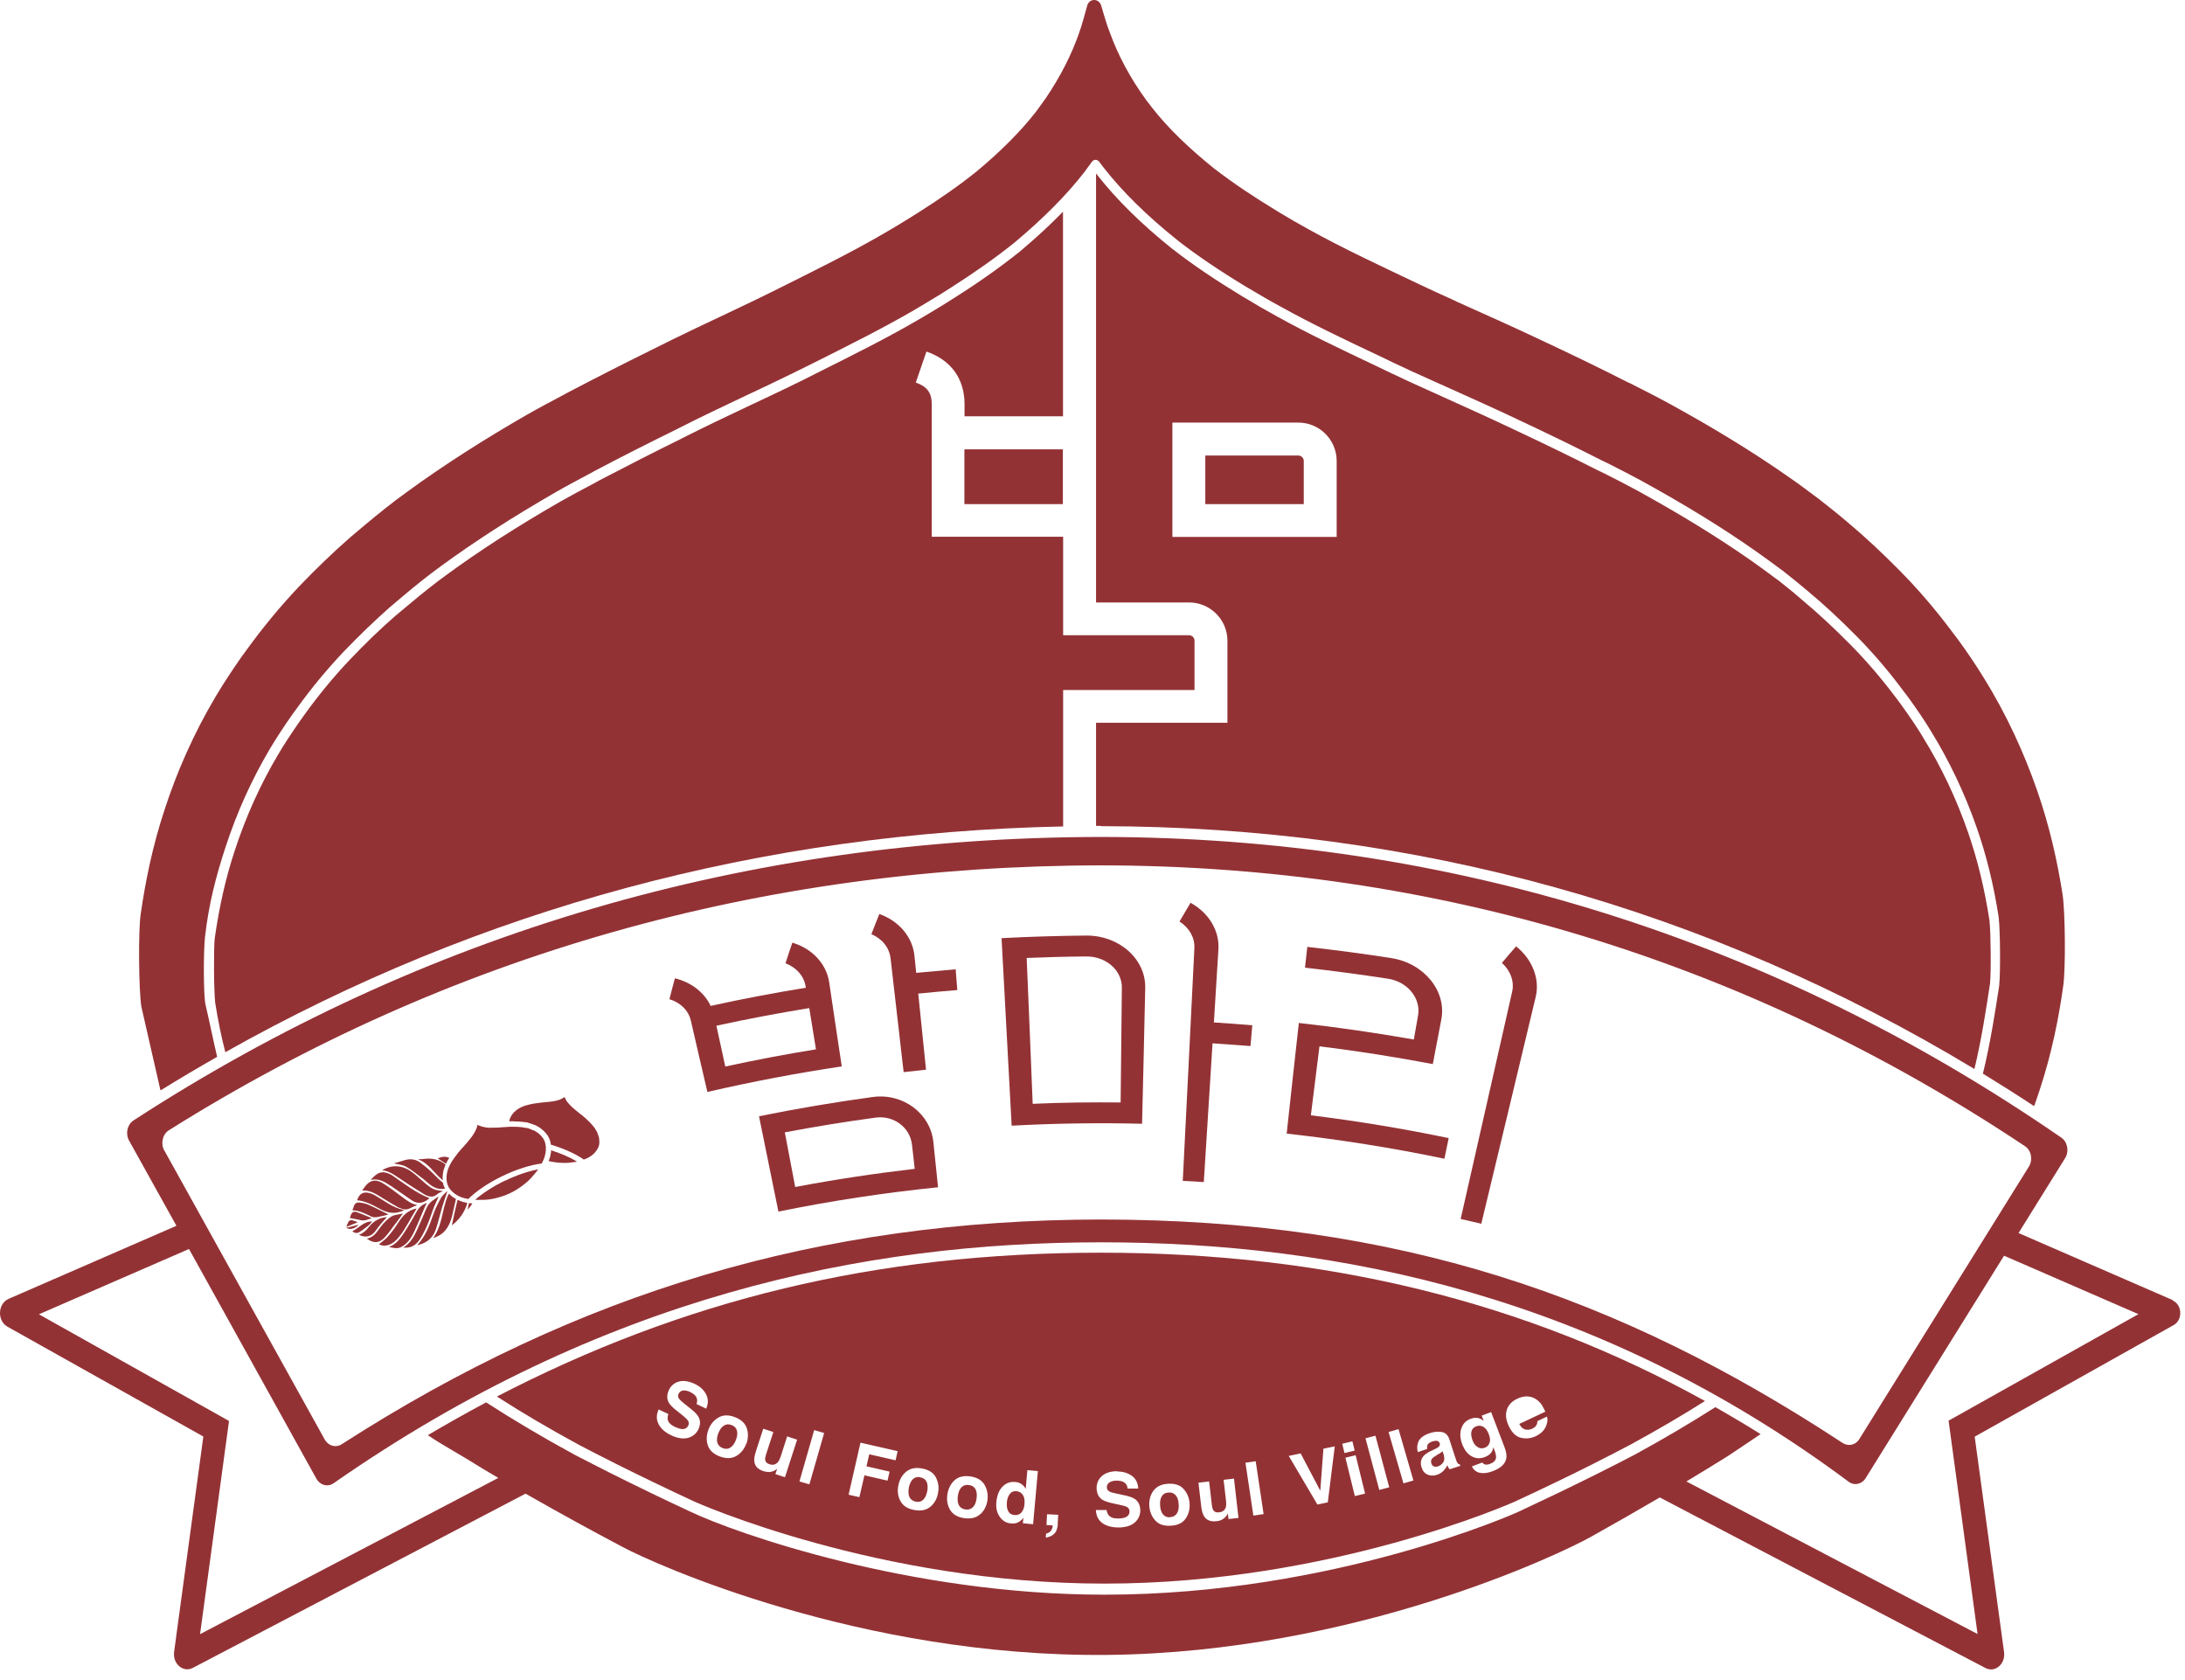 <svg width="160" height="123" viewBox="0 0 160 123" fill="none" xmlns="http://www.w3.org/2000/svg">
<path d="M36.96 86.451C36.12 86.861 35.34 87.361 34.79 87.851C34.93 87.851 35.05 87.861 35.23 87.851C35.36 87.851 35.49 87.851 35.62 87.841C35.71 87.841 36.53 87.761 37.4 87.341C38.3 86.901 38.89 86.261 38.89 86.251C38.97 86.151 39.06 86.061 39.15 85.951L39.26 85.821C39.31 85.751 39.36 85.681 39.41 85.621C38.68 85.751 37.8 86.051 36.97 86.461L36.96 86.451Z" fill="#933235"/>
<path d="M32.76 85.751V85.781C32.76 85.781 32.73 85.881 32.72 85.941C32.7 86.081 32.69 86.231 32.7 86.371C32.71 86.491 32.73 86.601 32.77 86.731C32.78 86.771 32.87 86.951 32.89 86.981C32.97 87.091 33.04 87.181 33.13 87.261C33.24 87.361 33.35 87.451 33.48 87.521C33.53 87.551 33.58 87.571 33.63 87.591L33.66 87.611C33.75 87.651 33.84 87.691 33.94 87.711C34.02 87.731 34.11 87.761 34.2 87.771L34.29 87.791C34.88 87.201 35.79 86.591 36.79 86.111C37.8 85.621 38.84 85.291 39.67 85.191L39.71 85.111C39.75 85.031 39.79 84.951 39.82 84.871C39.85 84.791 39.89 84.691 39.91 84.591V84.561C39.93 84.511 39.94 84.451 39.95 84.401C39.97 84.261 39.98 84.111 39.97 83.971C39.96 83.851 39.94 83.741 39.9 83.611C39.89 83.571 39.8 83.391 39.78 83.361C39.7 83.251 39.63 83.161 39.54 83.081C39.44 82.981 39.32 82.891 39.19 82.821C39.14 82.791 39.1 82.771 39.04 82.751H39.01C38.92 82.701 38.83 82.661 38.73 82.631C38.65 82.601 38.56 82.581 38.47 82.571H38.4C38.33 82.551 38.27 82.531 38.2 82.531C38.03 82.511 37.84 82.501 37.63 82.501C37.58 82.501 37.54 82.501 37.48 82.501H37.45C37.32 82.501 37.19 82.501 37.06 82.521C36.95 82.521 36.85 82.531 36.74 82.541L36.44 82.561C36.28 82.561 36.12 82.571 35.97 82.571H35.8C35.68 82.561 35.58 82.551 35.49 82.531C35.35 82.511 35.23 82.471 35.13 82.431C35.13 82.431 35.09 82.411 35.07 82.411C35.03 82.391 35 82.371 34.96 82.351C34.96 82.391 34.95 82.431 34.93 82.481V82.521C34.89 82.631 34.84 82.751 34.77 82.881C34.72 82.961 34.67 83.051 34.59 83.171C34.56 83.211 34.53 83.251 34.5 83.291C34.42 83.391 34.33 83.501 34.24 83.611L34.15 83.721C34.15 83.721 34.09 83.791 34.05 83.831L34 83.891C33.93 83.961 33.86 84.041 33.79 84.121C33.71 84.221 33.62 84.311 33.54 84.411L33.52 84.441C33.52 84.441 33.45 84.521 33.43 84.561C33.3 84.731 33.19 84.881 33.1 85.021C33.08 85.051 33.06 85.091 33.03 85.141L32.96 85.261C32.92 85.341 32.88 85.421 32.85 85.501C32.81 85.591 32.78 85.691 32.76 85.781" fill="#933235"/>
<path d="M40.33 84.451C40.32 84.511 40.31 84.581 40.29 84.641V84.681C40.25 84.801 40.22 84.911 40.17 85.011C40.92 85.191 41.56 85.141 41.59 85.141C41.7 85.131 41.81 85.111 41.94 85.101L42.09 85.081C42.15 85.081 42.2 85.061 42.25 85.051C41.73 84.731 41.07 84.451 40.35 84.221C40.35 84.311 40.35 84.391 40.33 84.461" fill="#933235"/>
<path d="M37.64 82.111C37.87 82.111 38.07 82.121 38.25 82.141C38.33 82.141 38.4 82.161 38.47 82.171H38.55C38.65 82.201 38.75 82.231 38.84 82.261C38.95 82.291 39.06 82.331 39.17 82.381H39.2C39.26 82.421 39.32 82.451 39.38 82.481C39.53 82.561 39.67 82.671 39.8 82.791C39.9 82.881 39.99 82.991 40.09 83.121C40.14 83.191 40.25 83.411 40.27 83.491C40.3 83.591 40.32 83.701 40.34 83.811C41.28 84.091 42.15 84.481 42.75 84.901L42.81 84.881C42.88 84.851 42.96 84.821 43.02 84.791C43.1 84.751 43.17 84.711 43.24 84.661L43.27 84.641C43.27 84.641 43.35 84.591 43.38 84.561C43.48 84.481 43.57 84.391 43.64 84.291C43.7 84.211 43.76 84.121 43.81 84.021C43.82 83.991 43.87 83.821 43.88 83.791C43.89 83.671 43.9 83.571 43.88 83.471C43.88 83.341 43.85 83.221 43.8 83.101C43.79 83.061 43.77 83.011 43.75 82.971V82.941C43.7 82.861 43.66 82.781 43.62 82.711C43.58 82.641 43.54 82.581 43.49 82.521L43.45 82.471C43.45 82.471 43.38 82.381 43.34 82.341C43.24 82.231 43.13 82.111 42.99 81.981C42.96 81.961 42.94 81.931 42.9 81.901L42.87 81.871C42.78 81.801 42.7 81.721 42.61 81.651C42.54 81.591 42.46 81.531 42.39 81.481L42.17 81.301C42.06 81.211 41.96 81.131 41.87 81.041C41.84 81.021 41.82 80.991 41.79 80.961L41.76 80.931C41.69 80.861 41.63 80.791 41.57 80.721C41.49 80.621 41.43 80.531 41.39 80.431L41.37 80.381C41.37 80.381 41.35 80.341 41.35 80.321C41.33 80.341 41.3 80.351 41.28 80.371H41.26C41.17 80.441 41.06 80.491 40.94 80.531C40.86 80.561 40.76 80.581 40.65 80.611C40.61 80.611 40.57 80.631 40.52 80.631C40.4 80.651 40.27 80.671 40.13 80.681L39.82 80.711C39.73 80.721 39.65 80.731 39.56 80.741C39.45 80.751 39.33 80.771 39.2 80.791C39.15 80.791 39.1 80.801 39.06 80.811C38.88 80.841 38.72 80.881 38.58 80.921C38.54 80.921 38.51 80.941 38.47 80.951L38.35 80.991C38.28 81.021 38.21 81.051 38.14 81.081C38.06 81.121 37.99 81.161 37.92 81.211L37.89 81.231C37.89 81.231 37.82 81.281 37.78 81.311C37.68 81.391 37.59 81.481 37.52 81.581C37.46 81.661 37.41 81.751 37.36 81.851C37.34 81.881 37.3 82.041 37.29 82.081C37.29 82.081 37.29 82.091 37.29 82.101C37.35 82.101 37.41 82.101 37.47 82.101C37.53 82.101 37.59 82.101 37.65 82.101" fill="#933235"/>
<path d="M30.88 86.231C31.17 86.451 31.42 86.721 31.72 86.891C31.99 87.041 32.28 87.091 32.59 87.031C32.55 86.951 32.51 86.861 32.49 86.811C32.47 86.741 32.45 86.671 32.44 86.601C32.18 86.411 31.97 86.171 31.74 85.951C31.45 85.661 31.13 85.391 30.8 85.141C30.45 84.871 30.04 84.821 29.62 84.951C29.36 85.031 29.11 85.101 28.84 85.181C29.16 85.261 29.49 85.281 29.74 85.431C30.14 85.651 30.5 85.951 30.87 86.231" fill="#933235"/>
<path d="M28.55 86.781C29.08 87.141 29.6 87.511 30.13 87.871C30.61 88.211 31.05 88.081 31.45 87.731C30.5 87.361 29.69 86.731 28.85 86.151C28.78 86.101 28.71 86.051 28.64 86.011C28.04 85.701 27.66 85.781 27.15 86.391C27.71 86.271 28.14 86.511 28.55 86.791" fill="#933235"/>
<path d="M30.94 87.371C31.28 87.581 31.65 87.771 32.04 87.421C32.14 87.331 32.28 87.291 32.44 87.211C32.25 87.181 32.09 87.161 31.95 87.131C31.53 87.021 31.24 86.721 30.92 86.451C30.58 86.161 30.25 85.831 29.86 85.621C29.25 85.301 28.6 85.311 27.98 85.681C28.4 85.731 28.75 85.931 29.09 86.171C29.7 86.591 30.32 86.991 30.95 87.371" fill="#933235"/>
<path d="M32.21 86.231C32.28 86.301 32.35 86.361 32.42 86.421C32.42 86.421 32.42 86.411 32.42 86.401C32.4 86.231 32.42 86.061 32.44 85.901C32.44 85.841 32.46 85.781 32.48 85.711V85.681C32.52 85.571 32.55 85.461 32.59 85.361C32.6 85.331 32.62 85.301 32.63 85.271C32.63 85.271 32.62 85.271 32.62 85.261C32.15 84.881 31.6 84.771 31 84.861C30.88 84.881 30.75 84.861 30.62 84.881C31.31 85.151 31.71 85.751 32.21 86.231Z" fill="#933235"/>
<path d="M29.58 88.601C28.72 88.421 28.09 87.871 27.38 87.481C27.3 87.431 27.2 87.401 27.11 87.371C26.62 87.221 26.32 87.371 26.15 87.881C26.78 87.941 27.3 88.231 27.83 88.521C28.39 88.821 28.95 88.931 29.59 88.611" fill="#933235"/>
<path d="M25.36 89.831C25.65 89.721 25.92 89.601 26.2 89.491C25.57 89.241 25.58 89.271 25.36 89.831Z" fill="#933235"/>
<path d="M27.22 89.191C26.82 89.031 26.46 88.861 26.09 88.741C25.89 88.671 25.75 88.791 25.68 88.991C25.66 89.061 25.63 89.131 25.62 89.181C25.83 89.221 26.04 89.251 26.24 89.301C26.6 89.391 26.68 89.391 27.23 89.191" fill="#933235"/>
<path d="M29.24 88.421C29.5 88.571 29.78 88.611 30.06 88.451C30.22 88.361 30.39 88.301 30.56 88.231C30.15 88.161 29.84 87.931 29.53 87.701C29.06 87.351 28.6 86.991 28.11 86.681C27.77 86.461 27.38 86.321 27 86.601C26.8 86.741 26.67 86.961 26.52 87.171C27.1 87.131 27.54 87.421 27.98 87.701C28.39 87.961 28.81 88.201 29.23 88.441" fill="#933235"/>
<path d="M27.64 89.111C27.91 89.061 28.19 88.991 28.45 88.921C27.97 88.691 27.51 88.441 27.03 88.231C26.82 88.131 26.58 88.081 26.34 88.051C26.14 88.021 25.97 88.101 25.91 88.331C25.89 88.421 25.84 88.501 25.8 88.611C26.33 88.631 26.76 88.871 27.21 89.081C27.33 89.141 27.5 89.131 27.64 89.111Z" fill="#933235"/>
<path d="M32.71 85.101L32.79 84.951C32.79 84.951 32.83 84.881 32.86 84.841C32.87 84.821 32.89 84.801 32.9 84.791C32.63 84.631 32.35 84.701 32.05 84.811C32.26 84.951 32.46 85.081 32.66 85.211C32.68 85.171 32.69 85.131 32.71 85.101Z" fill="#933235"/>
<path d="M30.07 89.231C30.22 88.981 30.36 88.731 30.51 88.481C29.88 88.601 29.49 89.001 29.17 89.511C28.94 89.871 28.69 90.211 28.41 90.531C28.22 90.751 27.96 90.921 27.75 91.101C28.11 91.321 28.63 91.191 29.03 90.781C29.46 90.331 29.75 89.781 30.07 89.241" fill="#933235"/>
<path d="M34.38 88.091H34.34C34.31 88.241 34.27 88.401 34.24 88.571C34.37 88.421 34.5 88.281 34.59 88.111C34.54 88.111 34.49 88.111 34.44 88.101C34.42 88.101 34.4 88.101 34.38 88.101" fill="#933235"/>
<path d="M28.99 89.561C29.16 89.331 29.34 89.101 29.5 88.851C29.18 88.941 28.83 88.921 28.54 89.151C28.2 89.411 27.93 89.731 27.69 90.081C27.49 90.371 27.25 90.611 26.86 90.691C27.38 91.071 27.81 91.031 28.23 90.541C28.5 90.231 28.74 89.881 28.99 89.551" fill="#933235"/>
<path d="M26.28 89.671C25.97 89.751 25.68 89.821 25.35 89.901C25.64 90.061 25.97 89.971 26.28 89.671Z" fill="#933235"/>
<path d="M26.98 89.731C27.08 89.651 27.16 89.531 27.25 89.431C26.63 89.431 26.28 89.911 25.8 90.151C25.96 90.291 26.15 90.321 26.32 90.211C26.55 90.071 26.76 89.901 26.98 89.731Z" fill="#933235"/>
<path d="M27.89 89.611C28.03 89.441 28.19 89.281 28.33 89.121C27.88 89.121 27.37 89.391 27.06 89.781C26.79 90.131 26.61 90.271 26.29 90.411C26.74 90.651 27.17 90.551 27.47 90.161C27.61 89.971 27.75 89.781 27.89 89.611Z" fill="#933235"/>
<path d="M33.37 87.781C33.37 87.781 33.36 87.781 33.35 87.771C33.21 87.691 33.07 87.591 32.95 87.471C32.93 87.451 32.9 87.421 32.88 87.391C32.78 87.561 32.71 87.741 32.65 87.941C32.55 88.261 32.47 88.591 32.4 88.921C32.26 89.521 32.1 90.121 31.72 90.651C32.44 90.431 32.88 89.931 33.1 89.051C33.2 88.631 33.29 88.201 33.39 87.781" fill="#933235"/>
<path d="M30.38 90.071C30.64 89.511 30.87 88.931 31.11 88.371C31.15 88.271 31.21 88.191 31.26 88.081C30.93 88.191 30.7 88.381 30.53 88.681C30.23 89.211 29.93 89.751 29.59 90.261C29.31 90.691 29 91.111 28.48 91.301C28.79 91.361 29.08 91.471 29.41 91.291C29.91 91.011 30.16 90.551 30.38 90.081" fill="#933235"/>
<path d="M34.16 88.061H34.15C34.05 88.041 33.96 88.021 33.87 87.991C33.77 87.961 33.66 87.921 33.55 87.871H33.52C33.52 87.871 33.52 87.851 33.51 87.851C33.49 87.921 33.47 87.981 33.46 88.041C33.32 88.611 33.2 89.191 33.09 89.711C33.58 89.361 34.06 88.731 34.22 88.071H34.17V88.061H34.16Z" fill="#933235"/>
<path d="M32.36 88.441C32.47 88.061 32.61 87.681 32.75 87.261C32.75 87.251 32.73 87.241 32.73 87.231C32.57 87.391 32.39 87.531 32.29 87.711C32.07 88.111 31.86 88.531 31.71 88.971C31.44 89.751 31.16 90.511 30.55 91.171C31.28 91.021 31.71 90.611 31.92 90.001C32.09 89.491 32.21 88.961 32.36 88.441Z" fill="#933235"/>
<path d="M31.68 88.641C31.8 88.281 31.98 87.951 32.13 87.601C31.79 87.821 31.42 88.021 31.24 88.441C31.01 88.971 30.79 89.501 30.55 90.031C30.32 90.541 30.05 91.021 29.53 91.351C30.12 91.401 30.49 91.151 30.78 90.691C31.18 90.051 31.44 89.351 31.68 88.651" fill="#933235"/>
<path d="M63.91 80.321C61.12 80.701 58.34 81.171 55.58 81.731C56.05 84.061 56.53 86.391 57 88.711C60.87 87.921 64.77 87.331 68.69 86.931C68.58 85.831 68.47 84.741 68.35 83.641C68.15 81.551 66.15 80.021 63.91 80.321ZM58.23 86.911C57.98 85.581 57.72 84.241 57.47 82.911C59.68 82.491 61.89 82.131 64.12 81.831C65.45 81.651 66.64 82.551 66.78 83.811C66.85 84.401 66.92 84.991 66.98 85.581C64.05 85.921 61.13 86.361 58.23 86.911Z" fill="#933235"/>
<path d="M83.63 82.281C83.71 78.971 83.79 75.661 83.86 72.351C83.92 70.251 81.98 68.481 79.53 68.501C77.47 68.521 75.4 68.581 73.34 68.691C73.59 73.261 73.83 77.841 74.08 82.421C77.26 82.251 80.44 82.201 83.62 82.281M79.55 70.031C81 70.021 82.17 71.061 82.15 72.321C82.12 75.121 82.09 77.921 82.06 80.721C79.91 80.701 77.77 80.721 75.62 80.821C75.48 77.261 75.33 73.701 75.18 70.141C76.64 70.081 78.09 70.041 79.55 70.031Z" fill="#933235"/>
<path d="M50.59 74.731C50.99 76.471 51.39 78.211 51.8 79.951C55.06 79.201 58.35 78.571 61.64 78.081C61.33 76.031 61.02 73.981 60.72 71.931C60.52 70.591 59.5 69.461 58.02 69.021C57.85 69.521 57.68 70.021 57.52 70.531C58.31 70.831 58.87 71.461 58.99 72.211C58.99 72.251 59 72.281 59.01 72.321C56.68 72.701 54.35 73.141 52.04 73.651C51.57 72.671 50.63 71.921 49.42 71.631C49.28 72.141 49.15 72.651 49.02 73.161C49.83 73.401 50.43 74.001 50.59 74.741M59.26 73.811C59.42 74.821 59.59 75.821 59.75 76.831C57.53 77.191 55.31 77.611 53.11 78.091C52.89 77.101 52.68 76.101 52.46 75.101C54.72 74.611 56.99 74.181 59.26 73.811Z" fill="#933235"/>
<path d="M106.08 83.331C102.73 82.631 99.37 82.081 95.99 81.661C96.2 79.981 96.41 78.291 96.62 76.611C99.4 76.951 102.17 77.391 104.92 77.911C105.13 76.831 105.33 75.741 105.54 74.661C105.95 72.601 104.31 70.531 101.88 70.151C99.84 69.831 97.79 69.561 95.73 69.331C95.67 69.841 95.62 70.341 95.56 70.851C97.59 71.081 99.62 71.351 101.64 71.661C103.08 71.881 104.06 73.111 103.84 74.351C103.74 74.941 103.63 75.521 103.53 76.111C100.73 75.621 97.93 75.211 95.11 74.901C94.81 77.601 94.51 80.301 94.22 83.001C98.09 83.431 101.94 84.041 105.77 84.841C105.87 84.341 105.98 83.841 106.08 83.341" fill="#933235"/>
<path d="M65.21 70.141C65.53 72.931 65.85 75.711 66.17 78.501C66.72 78.441 67.27 78.381 67.81 78.321C67.62 76.461 67.43 74.611 67.24 72.751C68.19 72.651 69.15 72.571 70.1 72.491C70.06 71.981 70.02 71.481 69.98 70.971C69.02 71.051 68.05 71.141 67.09 71.231C67.05 70.801 67 70.381 66.96 69.961C66.82 68.621 65.85 67.441 64.39 66.921C64.19 67.411 64 67.911 63.81 68.401C64.6 68.731 65.12 69.391 65.21 70.151" fill="#933235"/>
<path d="M106.96 89.251C107.46 89.361 107.97 89.481 108.47 89.601C109.8 84.071 111.13 78.541 112.45 73.011C112.77 71.701 112.23 70.261 111.02 69.291C110.67 69.691 110.32 70.091 109.98 70.501C110.61 71.071 110.9 71.871 110.73 72.611C109.47 78.161 108.22 83.711 106.96 89.251Z" fill="#933235"/>
<path d="M87.46 69.421C87.18 75.101 86.9 80.781 86.61 86.461C87.12 86.491 87.64 86.511 88.15 86.551C88.36 83.161 88.58 79.771 88.79 76.391C89.72 76.451 90.64 76.521 91.57 76.591C91.61 76.081 91.66 75.581 91.7 75.071C90.76 74.991 89.83 74.921 88.89 74.861C89 73.081 89.11 71.301 89.22 69.521C89.31 68.171 88.54 66.851 87.18 66.101C86.91 66.551 86.64 67.011 86.37 67.471C87.09 67.931 87.5 68.661 87.46 69.421Z" fill="#933235"/>
<path d="M77.83 32.901H70.62V36.911H77.83V32.901Z" fill="#933235"/>
<path d="M77.83 15.511C76.92 16.441 75.91 17.381 74.78 18.331L74.7 18.401C73.31 19.511 71.76 20.621 69.94 21.771L69.23 22.221C68.59 22.621 67.92 23.021 67.23 23.421C64.91 24.771 62.5 25.971 59.96 27.241L58.79 27.831C57.96 28.241 57.11 28.651 56.26 29.051L54.92 29.681C53.28 30.451 51.59 31.261 49.94 32.091L49.89 32.121C47.9 33.101 45.88 34.131 43.91 35.161L43.64 35.311C42.68 35.821 41.83 36.271 41.04 36.721C37.84 38.561 35.11 40.321 32.67 42.111C31.84 42.711 30.96 43.411 29.96 44.251L28.93 45.111C27.85 46.051 26.76 47.101 25.61 48.311C24.44 49.541 23.33 50.891 22.3 52.321L21.93 52.841C21.32 53.721 20.8 54.501 20.37 55.241C19.06 57.441 17.99 59.821 17.18 62.311C16.54 64.241 16.06 66.341 15.72 68.731C15.64 69.551 15.66 72.601 15.76 73.431C15.96 74.691 16.2 75.891 16.5 77.041C35.17 66.521 55.76 60.971 77.85 60.511V50.521H87.47V46.911C87.47 46.691 87.29 46.511 87.07 46.511H77.85V39.301H68.23V29.601C68.23 28.761 67.89 28.301 67.06 28.011L67.84 25.741C69.64 26.361 70.63 27.731 70.63 29.601V30.481H77.84V15.501L77.83 15.511Z" fill="#933235"/>
<path d="M95.07 33.351H88.26V36.911H95.47V33.751C95.47 33.531 95.29 33.351 95.07 33.351Z" fill="#933235"/>
<path d="M80.62 60.491C103.59 60.521 125.07 66.501 144.58 78.271C145.1 76.141 145.47 73.671 145.7 72.161L145.72 72.041C145.81 71.181 145.78 68.231 145.68 67.371C145.31 65.011 144.8 62.921 144.12 60.961C143.26 58.471 142.14 56.121 140.81 53.981L140.78 53.921C140.37 53.251 139.89 52.531 139.21 51.591L138.83 51.081C137.78 49.681 136.65 48.361 135.46 47.161C134.26 45.951 133.14 44.911 132.05 44.001L131.97 43.931C131.9 43.871 131.83 43.811 131.77 43.761L131.74 43.731C131.62 43.641 131.51 43.541 131.4 43.441L130.92 43.051C130.68 42.861 130.43 42.661 130.18 42.461L130.01 42.341C129.41 41.901 128.85 41.481 128.28 41.081C125.85 39.381 123.1 37.681 119.86 35.901C119.09 35.481 118.3 35.081 117.47 34.661L116.99 34.431C115.18 33.511 113.19 32.541 110.89 31.461C109.25 30.681 107.58 29.931 105.97 29.201L104.49 28.531C103.62 28.141 102.75 27.741 101.93 27.351L100.68 26.751C98.15 25.551 95.76 24.421 93.48 23.151C92.69 22.721 91.91 22.271 91.18 21.821L90.97 21.701C88.98 20.491 87.32 19.371 85.9 18.261L85.83 18.211C83.55 16.381 81.76 14.611 80.34 12.801L80.26 12.701V44.111H87.07C88.62 44.111 89.88 45.371 89.88 46.911V52.921H80.26V60.471C80.39 60.471 80.51 60.471 80.64 60.471L80.62 60.491ZM85.85 39.311V30.941H95.07C96.62 30.941 97.88 32.201 97.88 33.751V39.311H85.86H85.85Z" fill="#933235"/>
<path d="M11.77 79.831C13.14 78.981 14.51 78.171 15.9 77.381C15.61 76.151 15.36 74.881 15.05 73.561C14.89 72.881 14.9 69.601 15.01 68.631C15.28 66.161 15.86 64.021 16.51 62.041C17.34 59.491 18.44 57.061 19.78 54.801C20.23 54.051 20.75 53.251 21.38 52.351L21.76 51.831C22.81 50.371 23.95 49.001 25.14 47.741C26.31 46.521 27.42 45.461 28.51 44.491L29.54 43.621C30.55 42.771 31.45 42.061 32.29 41.451C34.75 39.651 37.51 37.871 40.72 36.021C41.52 35.561 42.38 35.111 43.33 34.601L43.6 34.451C45.59 33.401 47.61 32.381 49.61 31.401L49.66 31.371C51.31 30.531 53.01 29.731 54.65 28.951L55.99 28.321C56.83 27.921 57.68 27.511 58.51 27.101L59.68 26.521C62.21 25.251 64.6 24.061 66.91 22.721C67.59 22.321 68.25 21.921 68.89 21.531L69.6 21.081C71.39 19.941 72.93 18.851 74.29 17.761L74.37 17.691C76.44 15.951 78.1 14.281 79.43 12.571L79.47 12.511C79.47 12.511 79.72 12.171 79.96 11.841C80.03 11.751 80.12 11.701 80.22 11.701C80.32 11.701 80.42 11.751 80.49 11.841L80.83 12.291C82.21 14.051 83.97 15.781 86.2 17.571L86.26 17.621C87.66 18.711 89.3 19.821 91.27 21.011L91.48 21.131C92.21 21.571 92.98 22.021 93.76 22.441C96.02 23.701 98.4 24.831 100.92 26.021L102.17 26.621C102.98 27.001 103.85 27.411 104.72 27.791L106.17 28.441C107.81 29.181 109.49 29.931 111.13 30.711C113.44 31.791 115.44 32.771 117.25 33.691L117.73 33.921C118.57 34.341 119.36 34.751 120.14 35.171C123.4 36.961 126.18 38.671 128.62 40.391C129.2 40.791 129.77 41.221 130.37 41.661L130.55 41.791C130.8 41.991 131.05 42.191 131.29 42.381L131.78 42.781C131.9 42.881 132.01 42.971 132.12 43.061L132.15 43.091C132.23 43.151 132.3 43.211 132.37 43.271L132.45 43.341C133.56 44.261 134.69 45.311 135.91 46.541C137.12 47.761 138.28 49.111 139.34 50.541L139.73 51.051C140.43 52.021 140.92 52.751 141.34 53.441L141.37 53.491C142.73 55.681 143.87 58.081 144.76 60.631C145.46 62.641 145.99 64.781 146.36 67.181C146.36 67.181 146.36 67.211 146.36 67.221C146.47 68.131 146.49 71.181 146.4 72.091V72.131L146.38 72.261C146.14 73.821 145.75 76.401 145.2 78.611C146.46 79.381 147.71 80.171 148.95 80.991C149.09 80.601 149.23 80.211 149.35 79.831C150.25 77.111 150.76 74.511 151.08 72.211C151.27 71.001 151.23 66.671 151.03 65.461C150.67 63.161 150.11 60.571 149.17 57.871C148.23 55.171 146.95 52.331 145.24 49.591C144.66 48.641 144.03 47.721 143.36 46.801L142.95 46.261C141.77 44.681 140.47 43.151 139.05 41.721C137.84 40.501 136.58 39.311 135.25 38.201C135.03 38.011 134.8 37.831 134.58 37.641L134.13 37.281C133.83 37.041 133.52 36.801 133.21 36.551C132.51 36.031 131.81 35.501 131.09 35.001C128.23 32.991 125.21 31.181 122.16 29.511C121.24 29.011 120.31 28.541 119.38 28.071L119.16 27.971C117.08 26.911 115 25.911 112.93 24.941C110.82 23.941 108.73 23.011 106.68 22.091L106.46 21.981C105.62 21.611 104.79 21.221 103.98 20.841C101.1 19.471 98.32 18.181 95.79 16.771C95.06 16.371 94.35 15.961 93.66 15.541L93.48 15.431C91.83 14.431 90.3 13.411 88.91 12.341C87.12 10.901 85.56 9.421 84.35 7.871C84.35 7.871 84.07 7.491 83.98 7.391C82.73 5.691 81.86 3.991 81.31 2.491C81.01 1.751 80.84 1.061 80.65 0.461C80.51 -0.159 79.72 -0.149 79.6 0.461C79.42 1.071 79.26 1.761 78.98 2.521C78.48 3.941 77.69 5.551 76.57 7.201C76.51 7.301 75.91 8.101 75.86 8.181C74.7 9.671 73.23 11.121 71.54 12.531C70.25 13.571 68.81 14.571 67.28 15.541L66.61 15.961C66 16.341 65.37 16.721 64.73 17.091C62.22 18.551 59.46 19.901 56.6 21.331C55.79 21.731 54.97 22.131 54.14 22.521L53.91 22.631C51.88 23.591 49.79 24.571 47.71 25.621C45.66 26.631 43.6 27.681 41.54 28.761L41.32 28.881C40.4 29.371 39.47 29.861 38.56 30.381C35.54 32.121 32.56 34.001 29.73 36.071C28.69 36.821 27.7 37.621 26.72 38.441L26.29 38.801C26.07 38.981 25.85 39.171 25.64 39.351C24.32 40.501 23.08 41.711 21.89 42.951C20.49 44.431 19.22 45.981 18.06 47.581L17.66 48.131C17.01 49.061 16.39 50.001 15.82 50.951C14.16 53.741 12.92 56.591 12.04 59.321C11.14 62.041 10.63 64.651 10.3 66.951C10.12 68.161 10.16 72.501 10.35 73.701L11.74 79.791L11.77 79.831Z" fill="#933235"/>
<path d="M85.69 111.081C85.91 111.071 86.07 110.981 86.18 110.811C86.29 110.641 86.33 110.421 86.31 110.131C86.29 109.841 86.22 109.621 86.09 109.481C85.96 109.331 85.79 109.261 85.57 109.281C85.35 109.291 85.18 109.381 85.08 109.551C84.97 109.711 84.93 109.941 84.95 110.231C84.97 110.521 85.04 110.741 85.17 110.891C85.3 111.041 85.47 111.111 85.7 111.091" fill="#933235"/>
<path d="M74.45 109.181C74.23 109.161 74.06 109.231 73.94 109.391C73.82 109.551 73.75 109.751 73.73 110.001C73.71 110.271 73.74 110.481 73.83 110.651C73.92 110.821 74.07 110.911 74.29 110.931C74.5 110.951 74.67 110.881 74.8 110.741C74.92 110.591 75 110.391 75.02 110.141C75.05 109.791 74.99 109.531 74.82 109.361C74.72 109.261 74.6 109.201 74.45 109.191" fill="#933235"/>
<path d="M70.95 108.731C70.73 108.701 70.55 108.751 70.41 108.891C70.27 109.031 70.18 109.241 70.14 109.531C70.1 109.821 70.13 110.051 70.22 110.221C70.32 110.391 70.48 110.491 70.7 110.521C70.92 110.551 71.1 110.501 71.24 110.361C71.38 110.221 71.47 110.011 71.51 109.721C71.55 109.431 71.52 109.201 71.43 109.031C71.33 108.861 71.18 108.761 70.96 108.731" fill="#933235"/>
<path d="M53.57 104.341C53.36 104.261 53.18 104.271 53.01 104.381C52.84 104.481 52.71 104.671 52.6 104.941C52.5 105.211 52.47 105.441 52.53 105.631C52.59 105.821 52.72 105.951 52.92 106.031C53.13 106.111 53.31 106.101 53.48 105.991C53.65 105.881 53.78 105.701 53.89 105.431C53.99 105.161 54.02 104.931 53.96 104.741C53.91 104.551 53.78 104.421 53.57 104.341Z" fill="#933235"/>
<path d="M67.4 108.161C67.18 108.121 67 108.161 66.85 108.301C66.71 108.431 66.61 108.641 66.55 108.931C66.5 109.211 66.52 109.451 66.6 109.621C66.69 109.801 66.84 109.901 67.06 109.951C67.28 109.991 67.46 109.951 67.6 109.811C67.74 109.681 67.84 109.471 67.9 109.181C67.95 108.891 67.93 108.661 67.85 108.491C67.76 108.311 67.61 108.211 67.39 108.171" fill="#933235"/>
<path d="M108.08 105.851C108.26 106.041 108.48 106.091 108.73 106.001C108.89 105.941 109.01 105.821 109.07 105.651C109.14 105.481 109.12 105.261 109.01 104.991C108.91 104.731 108.78 104.561 108.62 104.471C108.46 104.381 108.29 104.361 108.11 104.431C107.86 104.521 107.74 104.701 107.73 104.971C107.73 105.111 107.76 105.281 107.83 105.461C107.89 105.621 107.97 105.751 108.07 105.851" fill="#933235"/>
<path d="M105.18 106.571C105.03 106.651 104.93 106.721 104.88 106.781C104.79 106.881 104.77 107.001 104.81 107.141C104.85 107.261 104.91 107.341 105 107.371C105.09 107.401 105.18 107.401 105.28 107.371C105.44 107.321 105.57 107.231 105.67 107.091C105.77 106.961 105.79 106.771 105.72 106.521L105.63 106.251C105.63 106.251 105.56 106.331 105.51 106.361C105.47 106.391 105.41 106.431 105.33 106.471L105.18 106.551V106.571Z" fill="#933235"/>
<path d="M36.4 102.261C38.22 103.431 40.19 104.591 42.36 105.771C43.21 106.221 44.06 106.651 44.92 107.081L45.11 107.181C46.91 108.081 48.84 109.011 50.84 109.941C50.97 110.001 64.3 115.951 80.89 115.951C97.48 115.951 110.81 110.001 110.94 109.941C112.99 108.991 114.86 108.091 116.67 107.181L116.86 107.081C117.72 106.651 118.57 106.211 119.42 105.761C121.4 104.681 123.19 103.631 124.85 102.581C111.7 95.291 97.12 91.721 80.61 91.721C64.1 91.721 50.03 95.181 36.39 102.251M50.94 102.221C50.85 102.111 50.72 102.011 50.54 101.921C50.35 101.831 50.17 101.791 50.02 101.811C49.87 101.831 49.76 101.911 49.69 102.051C49.63 102.181 49.64 102.301 49.73 102.421C49.78 102.491 49.91 102.621 50.13 102.791L50.68 103.231C50.92 103.421 51.08 103.611 51.17 103.781C51.3 104.051 51.29 104.341 51.14 104.651C50.99 104.971 50.73 105.181 50.38 105.281C50.03 105.371 49.62 105.311 49.17 105.101C48.7 104.881 48.39 104.601 48.22 104.261C48.05 103.921 48.06 103.571 48.23 103.201L48.94 103.531C48.89 103.701 48.87 103.851 48.9 103.961C48.95 104.161 49.13 104.341 49.43 104.481C49.61 104.561 49.76 104.611 49.89 104.631C50.13 104.661 50.31 104.571 50.4 104.371C50.46 104.251 50.45 104.141 50.38 104.021C50.31 103.911 50.17 103.781 49.97 103.621L49.63 103.351C49.29 103.091 49.08 102.881 48.98 102.711C48.82 102.431 48.82 102.121 48.98 101.781C49.13 101.461 49.37 101.251 49.7 101.161C50.03 101.061 50.43 101.121 50.88 101.331C51.26 101.511 51.53 101.761 51.7 102.081C51.87 102.401 51.88 102.761 51.71 103.141L51 102.801C51.09 102.581 51.06 102.381 50.93 102.211M54.64 105.721C54.49 106.121 54.24 106.411 53.91 106.611C53.57 106.801 53.18 106.811 52.71 106.641C52.24 106.461 51.95 106.191 51.83 105.821C51.71 105.451 51.73 105.071 51.88 104.671C52.03 104.281 52.27 103.991 52.61 103.791C52.95 103.591 53.35 103.581 53.81 103.761C54.28 103.941 54.57 104.211 54.69 104.591C54.81 104.961 54.79 105.341 54.65 105.731M57.48 108.161L56.78 107.931L56.91 107.541C56.91 107.541 56.88 107.571 56.83 107.601C56.79 107.631 56.75 107.661 56.7 107.681C56.55 107.751 56.42 107.781 56.31 107.781C56.19 107.781 56.06 107.761 55.92 107.721C55.51 107.591 55.28 107.361 55.24 107.021C55.21 106.831 55.25 106.581 55.35 106.271L55.89 104.611L56.63 104.851L56.09 106.511C56.04 106.671 56.02 106.791 56.03 106.881C56.05 107.041 56.16 107.151 56.35 107.211C56.59 107.291 56.79 107.241 56.95 107.071C57.03 106.981 57.1 106.841 57.16 106.671L57.64 105.171L58.37 105.411L57.48 108.161ZM59.27 108.681L58.54 108.471L59.62 104.711L60.35 104.921L59.27 108.681ZM65.58 106.921L63.65 106.481L63.45 107.361L65.14 107.751L64.99 108.411L63.3 108.021L62.93 109.621L62.14 109.441L63.01 105.631L65.73 106.251L65.58 106.921ZM68.69 109.321C68.61 109.741 68.43 110.071 68.13 110.321C67.83 110.571 67.44 110.651 66.95 110.561C66.46 110.471 66.12 110.251 65.94 109.911C65.75 109.571 65.7 109.191 65.78 108.771C65.86 108.361 66.04 108.021 66.34 107.771C66.64 107.511 67.03 107.431 67.52 107.521C68.01 107.611 68.35 107.831 68.53 108.171C68.71 108.521 68.77 108.891 68.69 109.301M71.78 110.861C71.5 111.131 71.11 111.221 70.62 111.161C70.13 111.091 69.78 110.891 69.58 110.561C69.38 110.231 69.31 109.851 69.37 109.431C69.43 109.021 69.6 108.671 69.88 108.401C70.17 108.131 70.55 108.031 71.05 108.101C71.54 108.171 71.89 108.371 72.09 108.711C72.29 109.051 72.36 109.421 72.31 109.831C72.25 110.251 72.08 110.591 71.8 110.861M75.63 111.601L74.9 111.531L74.94 111.131C74.82 111.291 74.68 111.401 74.54 111.471C74.4 111.541 74.22 111.561 74.02 111.541C73.68 111.511 73.41 111.351 73.21 111.061C73 110.771 72.92 110.411 72.96 109.981C73.01 109.491 73.15 109.111 73.41 108.851C73.66 108.591 73.98 108.471 74.36 108.511C74.53 108.521 74.69 108.581 74.81 108.671C74.94 108.761 75.04 108.871 75.11 109.021L75.23 107.641L76 107.711L75.65 111.601H75.63ZM77.46 111.591C77.46 111.711 77.43 111.841 77.39 111.971C77.35 112.101 77.29 112.211 77.19 112.301C77.09 112.401 76.98 112.471 76.85 112.511C76.72 112.561 76.63 112.581 76.58 112.581L76.6 112.291C76.75 112.261 76.87 112.191 76.94 112.101C77.02 112.001 77.07 111.871 77.09 111.691L76.63 111.661L76.67 110.871L77.49 110.911L77.45 111.601L77.46 111.591ZM110.34 103.211C110.47 102.851 110.72 102.591 111.11 102.411C111.34 102.301 111.56 102.251 111.78 102.241C112 102.241 112.21 102.291 112.42 102.411C112.6 102.521 112.76 102.661 112.89 102.851C112.96 102.961 113.05 103.131 113.16 103.361L111.25 104.261C111.39 104.521 111.56 104.661 111.79 104.681C111.93 104.701 112.07 104.671 112.21 104.601C112.37 104.531 112.47 104.431 112.53 104.301C112.56 104.231 112.58 104.151 112.58 104.051L113.28 103.721C113.33 103.881 113.33 104.081 113.25 104.311C113.14 104.671 112.87 104.961 112.45 105.161C112.1 105.321 111.74 105.361 111.37 105.271C111 105.181 110.71 104.891 110.48 104.411C110.27 103.961 110.22 103.551 110.35 103.201M107.01 104.611C107.1 104.261 107.34 104.011 107.7 103.881C107.84 103.831 107.96 103.801 108.08 103.811C108.28 103.811 108.47 103.891 108.65 104.041L108.5 103.651L109.19 103.391L110.17 105.961C110.3 106.311 110.35 106.591 110.29 106.821C110.21 107.201 109.88 107.501 109.3 107.721C108.96 107.851 108.65 107.891 108.38 107.841C108.11 107.791 107.91 107.631 107.78 107.371L108.55 107.081C108.6 107.161 108.66 107.201 108.72 107.221C108.82 107.261 108.96 107.241 109.14 107.171C109.39 107.071 109.53 106.921 109.55 106.721C109.56 106.591 109.52 106.391 109.42 106.141L109.35 105.971C109.33 106.111 109.29 106.231 109.23 106.311C109.13 106.471 108.97 106.591 108.74 106.681C108.39 106.811 108.07 106.801 107.77 106.631C107.47 106.471 107.24 106.171 107.08 105.761C106.92 105.361 106.9 104.981 106.99 104.631M103.84 105.611C103.95 105.311 104.24 105.081 104.71 104.931C105.01 104.831 105.3 104.801 105.57 104.851C105.84 104.891 106.04 105.081 106.14 105.411L106.55 106.671C106.58 106.761 106.61 106.861 106.66 106.991C106.7 107.081 106.73 107.141 106.77 107.171C106.8 107.201 106.85 107.211 106.9 107.221L106.93 107.331L106.15 107.581C106.15 107.581 106.08 107.481 106.05 107.441C106.03 107.391 106 107.341 105.98 107.281C105.92 107.421 105.83 107.551 105.72 107.671C105.59 107.811 105.43 107.911 105.23 107.981C104.98 108.061 104.75 108.061 104.54 107.971C104.33 107.881 104.18 107.711 104.1 107.451C103.99 107.111 104.04 106.821 104.26 106.591C104.38 106.461 104.57 106.331 104.84 106.211L105.07 106.101C105.2 106.041 105.29 105.991 105.34 105.941C105.43 105.861 105.46 105.781 105.43 105.691C105.39 105.581 105.33 105.511 105.23 105.501C105.14 105.481 105.01 105.501 104.86 105.551C104.69 105.611 104.58 105.691 104.53 105.801C104.5 105.881 104.49 105.971 104.51 106.091L103.82 106.321C103.76 106.081 103.76 105.861 103.83 105.661M102.41 104.641L103.5 108.401L102.77 108.611L101.68 104.851L102.41 104.641ZM100.72 105.121L101.73 108.901L101 109.091L99.99 105.311L100.72 105.121ZM99.96 109.361L99.21 109.541L98.52 106.731L99.27 106.551L99.96 109.361ZM99.03 105.531L99.2 106.211L98.45 106.391L98.29 105.711L99.03 105.531ZM95.24 106.411L96.68 109.151L96.91 106.071L97.74 105.901L97.23 110.001L96.47 110.161L94.37 106.601L95.23 106.421L95.24 106.411ZM91.95 106.991L92.53 110.861L91.78 110.971L91.2 107.101L91.95 106.991ZM88.54 108.471L88.74 110.201C88.76 110.361 88.79 110.481 88.84 110.561C88.92 110.701 89.07 110.761 89.27 110.731C89.53 110.701 89.69 110.581 89.76 110.361C89.8 110.241 89.8 110.091 89.78 109.911L89.6 108.351L90.36 108.261L90.69 111.141L89.96 111.221L89.91 110.811C89.91 110.811 89.89 110.851 89.87 110.891C89.85 110.941 89.82 110.981 89.78 111.021C89.68 111.141 89.57 111.221 89.46 111.281C89.36 111.331 89.23 111.371 89.08 111.381C88.66 111.431 88.35 111.311 88.17 111.021C88.07 110.861 88 110.621 87.96 110.291L87.76 108.561L88.53 108.471H88.54ZM84.45 109.171C84.67 108.851 85.03 108.671 85.53 108.641C86.03 108.611 86.41 108.731 86.67 109.021C86.93 109.311 87.08 109.661 87.11 110.081C87.14 110.501 87.04 110.871 86.82 111.191C86.6 111.511 86.24 111.681 85.74 111.711C85.24 111.741 84.86 111.621 84.6 111.331C84.34 111.051 84.19 110.691 84.16 110.271C84.13 109.851 84.23 109.481 84.45 109.161M81.8 107.741C82.22 107.741 82.57 107.841 82.87 108.051C83.17 108.261 83.33 108.581 83.35 108.991H82.57C82.55 108.771 82.45 108.601 82.25 108.501C82.12 108.441 81.96 108.411 81.76 108.411C81.54 108.411 81.37 108.461 81.24 108.541C81.11 108.631 81.05 108.751 81.05 108.901C81.05 109.041 81.12 109.141 81.25 109.211C81.33 109.261 81.51 109.311 81.77 109.361L82.46 109.511C82.76 109.581 82.99 109.671 83.14 109.781C83.37 109.961 83.49 110.231 83.5 110.571C83.5 110.931 83.37 111.231 83.1 111.471C82.83 111.711 82.44 111.831 81.93 111.841C81.41 111.841 81.01 111.731 80.71 111.511C80.41 111.281 80.26 110.961 80.25 110.561H81.03C81.06 110.731 81.11 110.861 81.19 110.951C81.33 111.111 81.56 111.191 81.89 111.181C82.09 111.181 82.25 111.161 82.37 111.111C82.6 111.031 82.72 110.871 82.71 110.651C82.71 110.521 82.65 110.421 82.54 110.351C82.42 110.281 82.24 110.231 81.99 110.181L81.57 110.091C81.15 110.001 80.87 109.911 80.71 109.801C80.44 109.621 80.31 109.341 80.3 108.961C80.3 108.611 80.42 108.321 80.68 108.081C80.93 107.851 81.31 107.721 81.81 107.721" fill="#933235"/>
<path d="M159.1 95.191L147.81 90.281L151.22 84.801C151.53 84.301 151.4 83.611 150.95 83.301C129.8 68.721 106.14 61.311 80.63 61.281C54.77 61.311 30.93 68.291 9.77 82.041C9.32 82.341 9.17 83.001 9.45 83.511L12.92 89.751L0.63 95.101C-0.17 95.451 -0.22 96.711 0.55 97.141L14.89 105.181L12.75 120.941C12.63 121.821 13.41 122.491 14.12 122.121L38.49 109.361C38.49 109.361 38.53 109.381 38.55 109.401L38.78 109.531C41.04 110.821 43.31 112.061 45.56 113.251C47.85 114.491 63.03 121.361 81.11 121.171C99.21 120.981 114.26 113.791 116.54 112.501C118.2 111.571 119.87 110.621 121.54 109.641L145.39 122.131C146.09 122.501 146.87 121.831 146.75 120.961L144.6 105.191L159.17 97.021C159.85 96.641 159.8 95.531 159.1 95.221M12.03 84.241C11.75 83.731 11.9 83.051 12.36 82.761C32.81 69.911 55.77 63.391 80.62 63.361C105.1 63.391 127.85 70.311 148.28 83.921C148.75 84.231 148.88 84.931 148.56 85.431L136.15 105.371C135.87 105.821 135.33 105.921 134.91 105.641C118.52 94.881 102.36 89.311 80.62 89.291C60.02 89.311 42.32 94.621 25.03 105.741C24.6 106.021 24.05 105.881 23.78 105.401L12.03 84.231V84.241ZM142.69 104.031L144.81 119.641L123.49 108.471C124.49 107.871 125.48 107.261 126.48 106.641C127.39 106.041 129.02 104.941 128.92 105.001C127.83 104.321 126.72 103.661 125.61 103.031C123.82 104.171 121.88 105.321 119.72 106.501C118.86 106.951 118 107.391 117.14 107.821L116.94 107.921C115.12 108.831 113.24 109.731 111.19 110.691C111.07 110.751 97.68 116.761 80.88 116.761C66.62 116.761 53.9 112.271 50.57 110.691C48.57 109.761 46.63 108.821 44.83 107.921L44.63 107.821C43.77 107.381 42.91 106.951 42.05 106.501C39.69 105.211 37.56 103.951 35.6 102.681C34.17 103.441 32.75 104.241 31.33 105.081C32.51 105.881 33.29 106.251 35.49 107.621C35.82 107.821 36.16 108.021 36.49 108.211L14.65 119.651L16.77 104.041L2.85 96.231L13.84 91.451L23.17 108.271C23.44 108.751 24 108.901 24.43 108.601C44.01 94.951 63.2 90.961 80.6 90.961C98 90.961 117.08 94.871 135.37 108.491C135.78 108.801 136.34 108.681 136.62 108.221L146.75 91.941L156.59 96.221L142.67 104.031H142.69Z" fill="#933235"/>
</svg>
